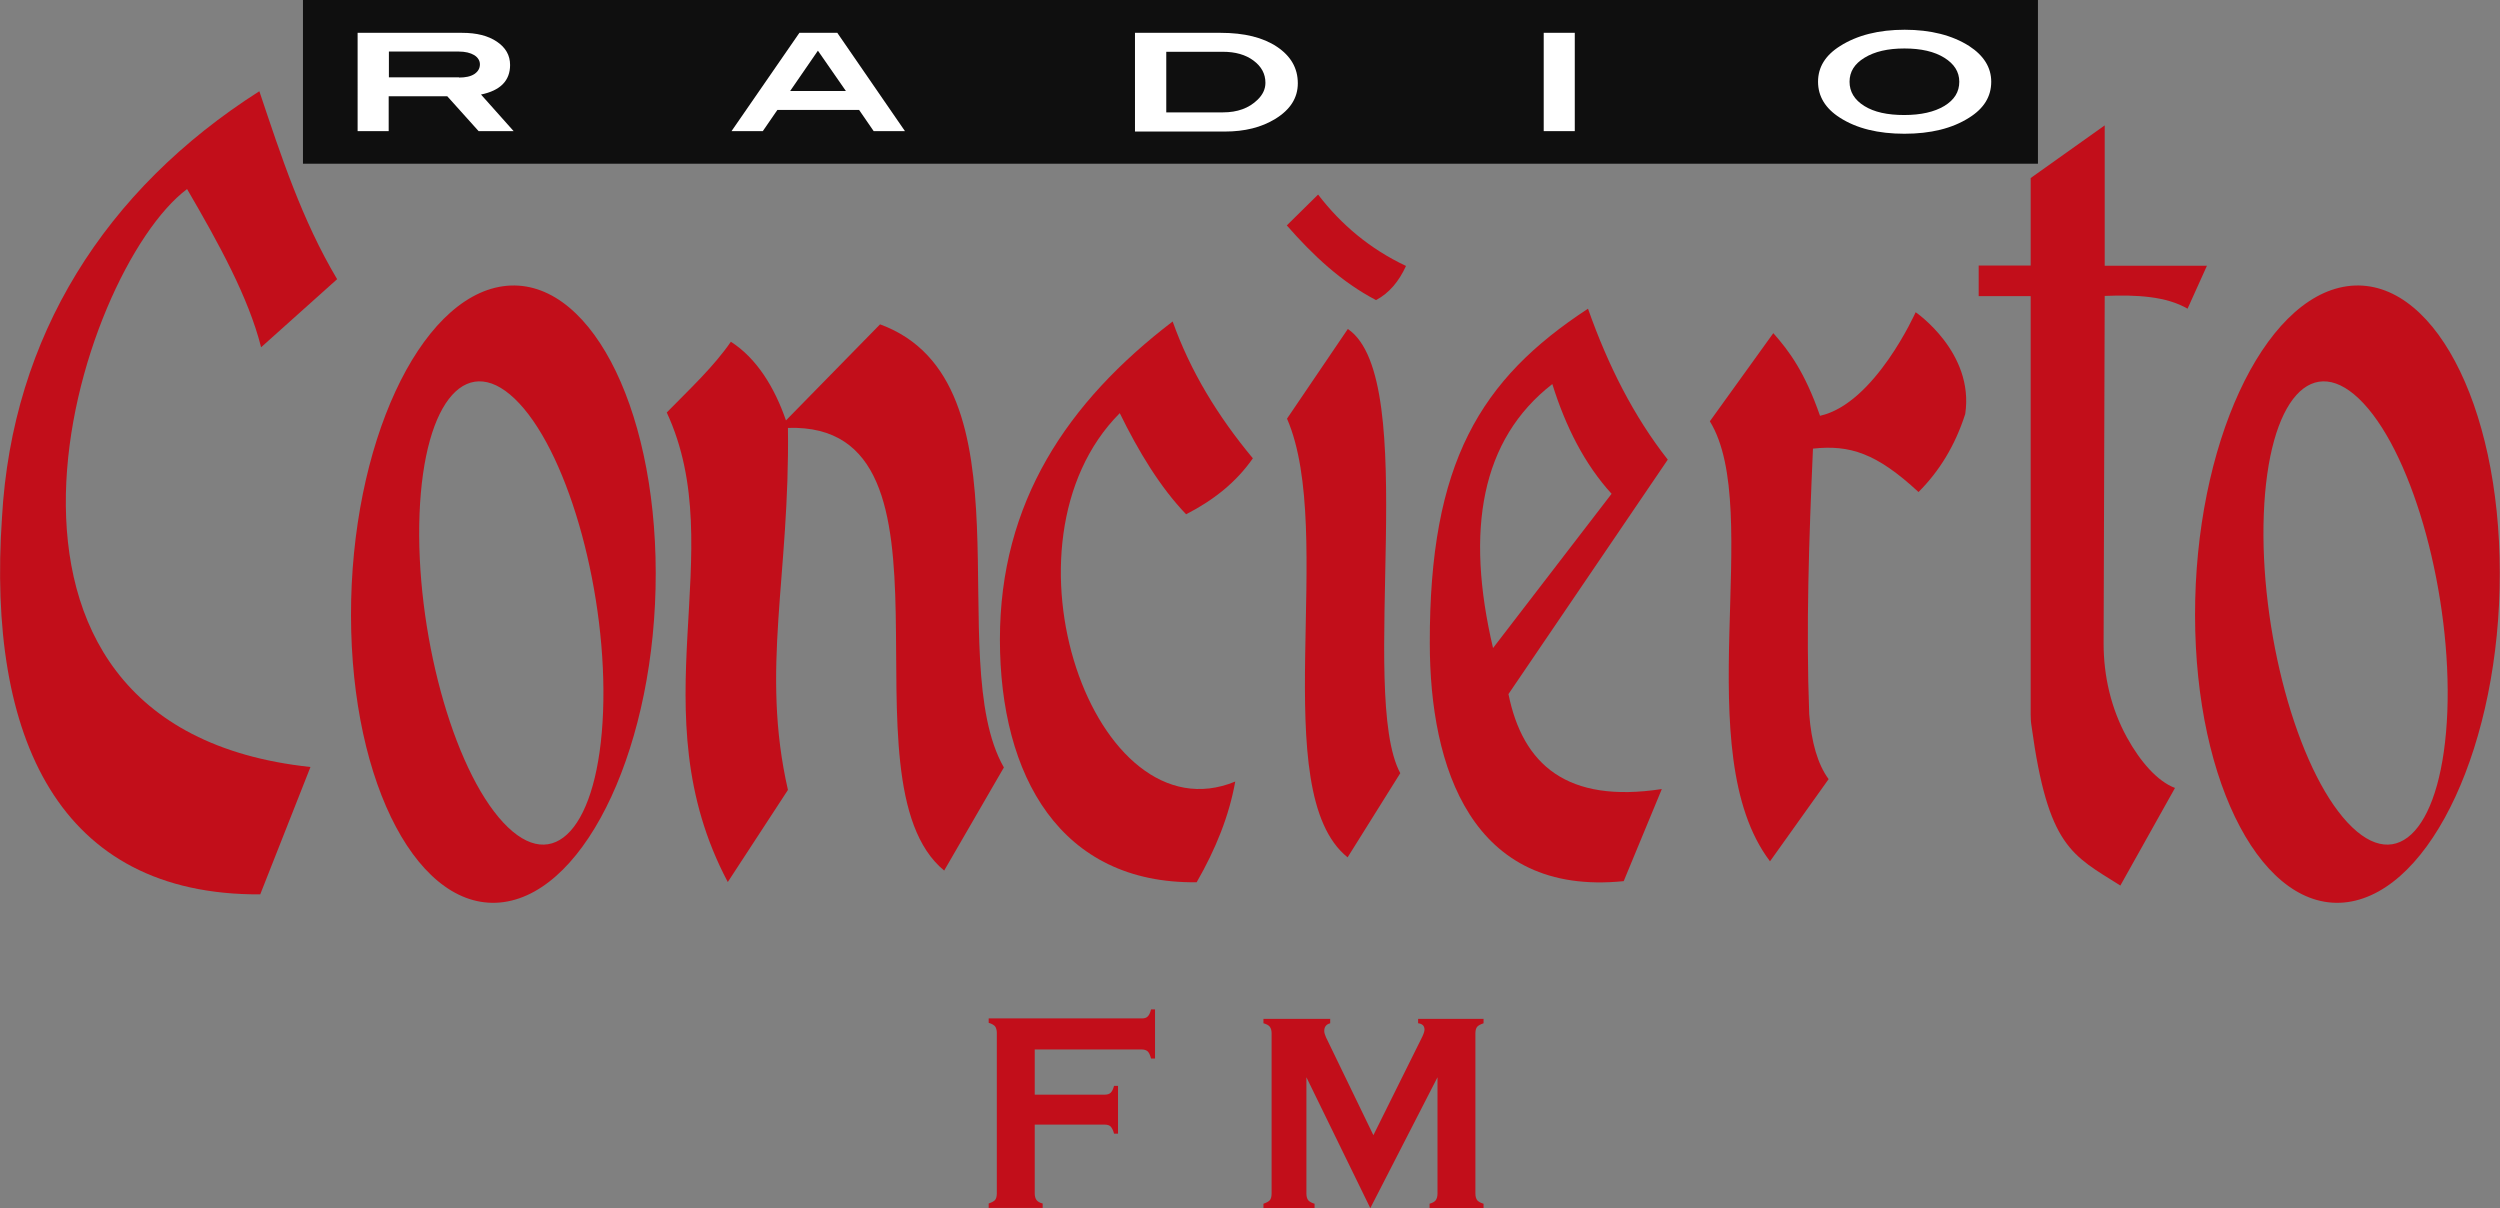<?xml version="1.0" encoding="utf-8"?>
<!-- Generator: Adobe Illustrator 25.2.3, SVG Export Plug-In . SVG Version: 6.00 Build 0)  -->
<svg version="1.1" id="Capa_1" xmlns="http://www.w3.org/2000/svg" xmlns:xlink="http://www.w3.org/1999/xlink" x="0px" y="0px"
	 viewBox="0 0 1134.6 548.3" style="enable-background:new 0 0 1134.6 548.3;" xml:space="preserve">
<rect x="0" y="0" width="1134.6" height="548.3" fill="#808080" stroke="none"/>
<style type="text/css">
	.Sombra_x0020_paralela{fill:none;}
	.Esquinas_x0020_redondeadas_x0020_2_x0020_pt_x002E_{fill:#FFFFFF;stroke:#231F20;stroke-miterlimit:10;}
	.Reflejo_x0020_vivo_x0020_X{fill:none;}
	.Bisel_x0020_suave{fill:url(#SVGID_1_);}
	.Atardecer{fill:#FFFFFF;}
	.Follaje_GS{fill:#FFDD00;}
	.Pompadour_GS{fill-rule:evenodd;clip-rule:evenodd;fill:#44ADE2;}
	.st0{fill:#C20E1A;}
	.st1{fill:#0F0F0F;}
	.st2{fill:#FFFFFF;}
</style>
<linearGradient id="SVGID_1_" gradientUnits="userSpaceOnUse" x1="-49.063" y1="-164.682" x2="-48.356" y2="-163.975">
	<stop  offset="0" style="stop-color:#DEDFE3"/>
	<stop  offset="0.178" style="stop-color:#DADBDF"/>
	<stop  offset="0.361" style="stop-color:#CECFD3"/>
	<stop  offset="0.546" style="stop-color:#B9BCBF"/>
	<stop  offset="0.732" style="stop-color:#9CA0A2"/>
	<stop  offset="0.918" style="stop-color:#787D7E"/>
	<stop  offset="1" style="stop-color:#656B6C"/>
</linearGradient>
<g id="XMLID_162_">
	<g id="Capa_2_2_">
	</g>
	<g id="Capa_3_1_">
		<g id="XMLID_169_">
			<g id="XMLID_188_">
				<path id="XMLID_204_" class="st0" d="M84.9,85.8c14.4,24.7,27.9,49.2,33.6,71.8c11.2-10,22.7-20.3,34.5-30.9
					c-16-26.9-25.4-55.8-35.3-85.3C47.7,86,5.5,152.6,0.9,234.9c-6.8,100,25.8,171.5,117.2,171l22.8-57.8
					C-30.5,329.8,35,123.2,84.9,85.8z"/>
				<path id="XMLID_201_" class="st0" d="M228.3,129.9c-38.2,5.4-69.1,72.3-69,149.4c0.1,77.2,31.2,135.4,69.3,130.1
					s69.1-72.3,69-149.4S266.5,124.6,228.3,129.9z M273.7,323c-2,52.5-22.3,75-45.3,50.3c-23-24.7-40-87.4-38-139.9
					c2-52.5,22.3-75,45.3-50.3S275.7,270.5,273.7,323z"/>
				<path id="XMLID_200_" class="st0" d="M399.4,147.2l-42.7,43.6c-5.2-15.1-13.4-28.3-25-35.7c-7.8,11.3-18.3,21.1-29.1,32.1
					c29.4,63.4-13.6,135.2,27.7,213.1l27.3-41.8c-12.5-54.8,0.9-96.8,0-164.3c85.3-2.7,21.5,160.2,70.9,200.9l27.1-46.8
					C427.3,298.8,470,173.1,399.4,147.2z"/>
				<path id="XMLID_199_" class="st0" d="M453.8,290.2c0,62.1,27.5,111,89.3,110.2c8.7-15.1,14.8-30.4,17.5-45.7
					c-63.9,26.4-111.1-108.3-52.4-167.2c8.4,17.2,18.3,33.6,30.1,45.9c12.5-6.4,22.8-14.6,30.3-25.4c-15.9-19.1-28.4-39.6-36.4-62.1
					C484.3,182.5,453.8,228,453.8,290.2z"/>
				<path id="XMLID_198_" class="st0" d="M611.7,149.3L584.1,190c22.5,51.8-9.7,169.3,27.5,199.1l23.9-38.2
					C616.2,315,645.3,172.1,611.7,149.3z"/>
				<path id="XMLID_197_" class="st0" d="M598.2,88.3L584,102.3c11.9,13.6,24.8,25.7,40.5,33.9c6-3.2,10.4-8.5,13.6-15.5
					C621.8,113,608.7,102,598.2,88.3z"/>
				<path id="XMLID_194_" class="st0" d="M720.7,140.1c-48.9,32-72,69.8-71.8,151.8c0,56.2,18.9,115,88,108l17.3-41.8
					c-43,6.6-63.1-11-69.6-43.1l72.3-106.4C741.5,189,729.8,165.9,720.7,140.1z M677.6,294.1c-12.6-53.6-5.5-94.6,26.9-119.8
					c6.1,19.5,14.7,36.4,26.9,49.8L677.6,294.1z"/>
				<path id="XMLID_193_" class="st0" d="M869.4,141.7c0,0-18.5,41.5-43.4,47c-6.9-19.8-14-29.4-21.2-37.5l-28.8,40
					c24.8,40.3-10.3,150.2,27.3,199.7l26.6-37.3c-5-6.8-7.8-16.8-8.8-29.4c-1.5-39.4-0.1-79.9,1.7-120.6c16.7-1.8,28.8,2,47.9,19.7
					c9.5-9.5,16.6-21.1,21.2-35.4C896.1,159.9,869.4,141.7,869.4,141.7z"/>
				<path id="XMLID_192_" class="st0" d="M992.8,140.1c3.2-7,6.1-13.5,8.8-19.5h-46.4V56.9l-33.6,23.9v39.7H898v13.9h23.6v189.8
					c0,1.8,0.1,3.6,0.4,5.4c7.5,54.9,18.3,58.4,40.3,72.3l24.8-44.3c-8-3-15.8-12-21.8-22.9c-7.2-13.1-10.6-27.8-10.6-42.7
					l0.5-157.7C969.9,133.7,983.2,134.5,992.8,140.1z"/>
				<path id="XMLID_189_" class="st0" d="M1065.2,129.9c-38.2,5.4-69.1,72.3-69,149.4s31.2,135.4,69.3,130.1
					c38.2-5.4,69.1-72.3,69-149.4C1134.5,182.8,1103.5,124.6,1065.2,129.9z M1065.4,373.3c-23-24.7-40-87.4-38-139.9
					c2-52.5,22.3-75,45.3-50.3c23,24.7,40,87.4,38,139.9C1108.6,375.5,1088.4,398,1065.4,373.3z"/>
			</g>
			<rect id="XMLID_187_" x="137.5" class="st1" width="787.4" height="74.3"/>
			<g id="XMLID_184_">
				<path id="XMLID_186_" class="st0" d="M469.6,510.6v31c0,1.3,0.3,2.3,0.8,3c0.5,0.7,1.5,1.3,2.8,1.6v2h-24.5v-2
					c1.4-0.5,2.4-1,2.9-1.6c0.5-0.6,0.8-1.6,0.8-3v-72.8c0-1.3-0.3-2.3-0.8-3c-0.5-0.6-1.5-1.2-2.9-1.6v-2h69.6c1.2,0,2-0.3,2.6-0.9
					c0.6-0.6,1.1-1.6,1.5-3.2h1.8v22.3h-1.8c-0.4-1.5-0.9-2.6-1.5-3.2c-0.5-0.5-1.5-0.9-2.6-0.9h-48.7v20.5h31.8
					c1.2,0,2.1-0.3,2.7-0.9c0.6-0.6,1.1-1.6,1.5-3.1h1.8v21.7h-1.8c-0.4-1.5-0.9-2.5-1.5-3.2c-0.6-0.6-1.5-0.9-2.7-0.9h-31.8V510.6z
					"/>
				<path id="XMLID_185_" class="st0" d="M621.9,548.3l-29-59.4v52.8c0,1.3,0.3,2.3,0.8,3c0.5,0.6,1.5,1.2,2.9,1.6v2h-23.2v-2
					c1.4-0.5,2.4-1,2.9-1.6c0.5-0.6,0.8-1.6,0.8-3v-72.8c0-1.3-0.3-2.2-0.8-2.9c-0.5-0.7-1.5-1.2-2.9-1.6v-2h30.3v2
					c-1.8,0.5-2.7,1.6-2.7,3.5c0,0.8,0.3,1.8,0.8,2.9l21.5,44.4l21.7-43.7c1-1.9,1.5-3.4,1.5-4.2c0-1.7-1-2.7-2.9-2.9v-2h29.7v2
					c-1.4,0.5-2.4,1-2.9,1.6s-0.8,1.6-0.8,2.9v72.8c0,1.3,0.3,2.3,0.8,3c0.5,0.6,1.5,1.2,2.9,1.6v2h-24.5v-2
					c1.4-0.4,2.3-0.9,2.8-1.6c0.5-0.7,0.8-1.7,0.8-3v-52.8L621.9,548.3z"/>
			</g>
			<g>
				<path class="st2" d="M233.1,59.5h-15.9L203,43.7h-26.6v15.8h-14.1V14.9h47.4c6.6,0,11.8,1.3,15.8,4s6,6.2,6,10.6
					c0,7.1-4.4,11.6-13.2,13.4L233.1,59.5z M208.3,35.2c3,0,5.3-0.5,7-1.6c1.6-1.1,2.5-2.5,2.5-4.4c0-1.7-0.9-3.1-2.6-4.2
					c-1.7-1-4-1.6-7-1.6h-31.7v11.7H208.3z"/>
				<path class="st2" d="M410.7,59.5h-14.2l-6.6-9.6h-37.1l-6.6,9.6h-14.2l30.8-44.6H380L410.7,59.5z M383.9,41.3L371.2,23
					l-12.6,18.3H383.9z"/>
				<path class="st2" d="M554,14.9c10.7,0,19.2,2.1,25.5,6.3c6.3,4.2,9.5,9.7,9.5,16.6c0,6.6-3.4,12-10.3,16.2
					c-6.2,3.8-13.8,5.7-22.8,5.7h-40.8V14.9H554z M555,51c6.6,0,11.8-1.9,15.7-5.7c2.4-2.3,3.6-4.9,3.6-7.7c0-4.1-1.8-7.4-5.4-10.1
					s-8.3-4-13.9-4h-25.7V51H555z"/>
				<path class="st2" d="M714.7,59.5h-14.1V14.9h14.1V59.5z"/>
				<path class="st2" d="M903.7,37.1c0,6.7-3.3,12.1-10,16.3c-7.7,4.9-17.5,7.3-29.4,7.3c-11.9,0-21.7-2.4-29.3-7.3
					c-6.6-4.2-9.9-9.7-9.9-16.3c0-6.6,3.3-12,10-16.2c7.7-4.9,17.5-7.4,29.3-7.4c11.8,0,21.6,2.5,29.3,7.4
					C900.3,25.2,903.7,30.6,903.7,37.1z M889.2,37.1c0-4.5-2.3-8.1-6.8-10.9s-10.5-4.2-18.1-4.2s-13.5,1.4-18.1,4.2
					s-6.8,6.4-6.8,10.9c0,4.5,2.2,8.2,6.7,11c4.5,2.8,10.5,4.1,18.1,4.1c7.6,0,13.7-1.4,18.2-4.1C887,45.3,889.2,41.7,889.2,37.1z"
					/>
			</g>
		</g>
		<g id="XMLID_168_">
		</g>
		<g id="XMLID_167_">
		</g>
		<g id="XMLID_166_">
		</g>
		<g id="XMLID_165_">
		</g>
		<g id="XMLID_164_">
		</g>
		<g id="XMLID_163_">
		</g>
	</g>
</g>
</svg>
